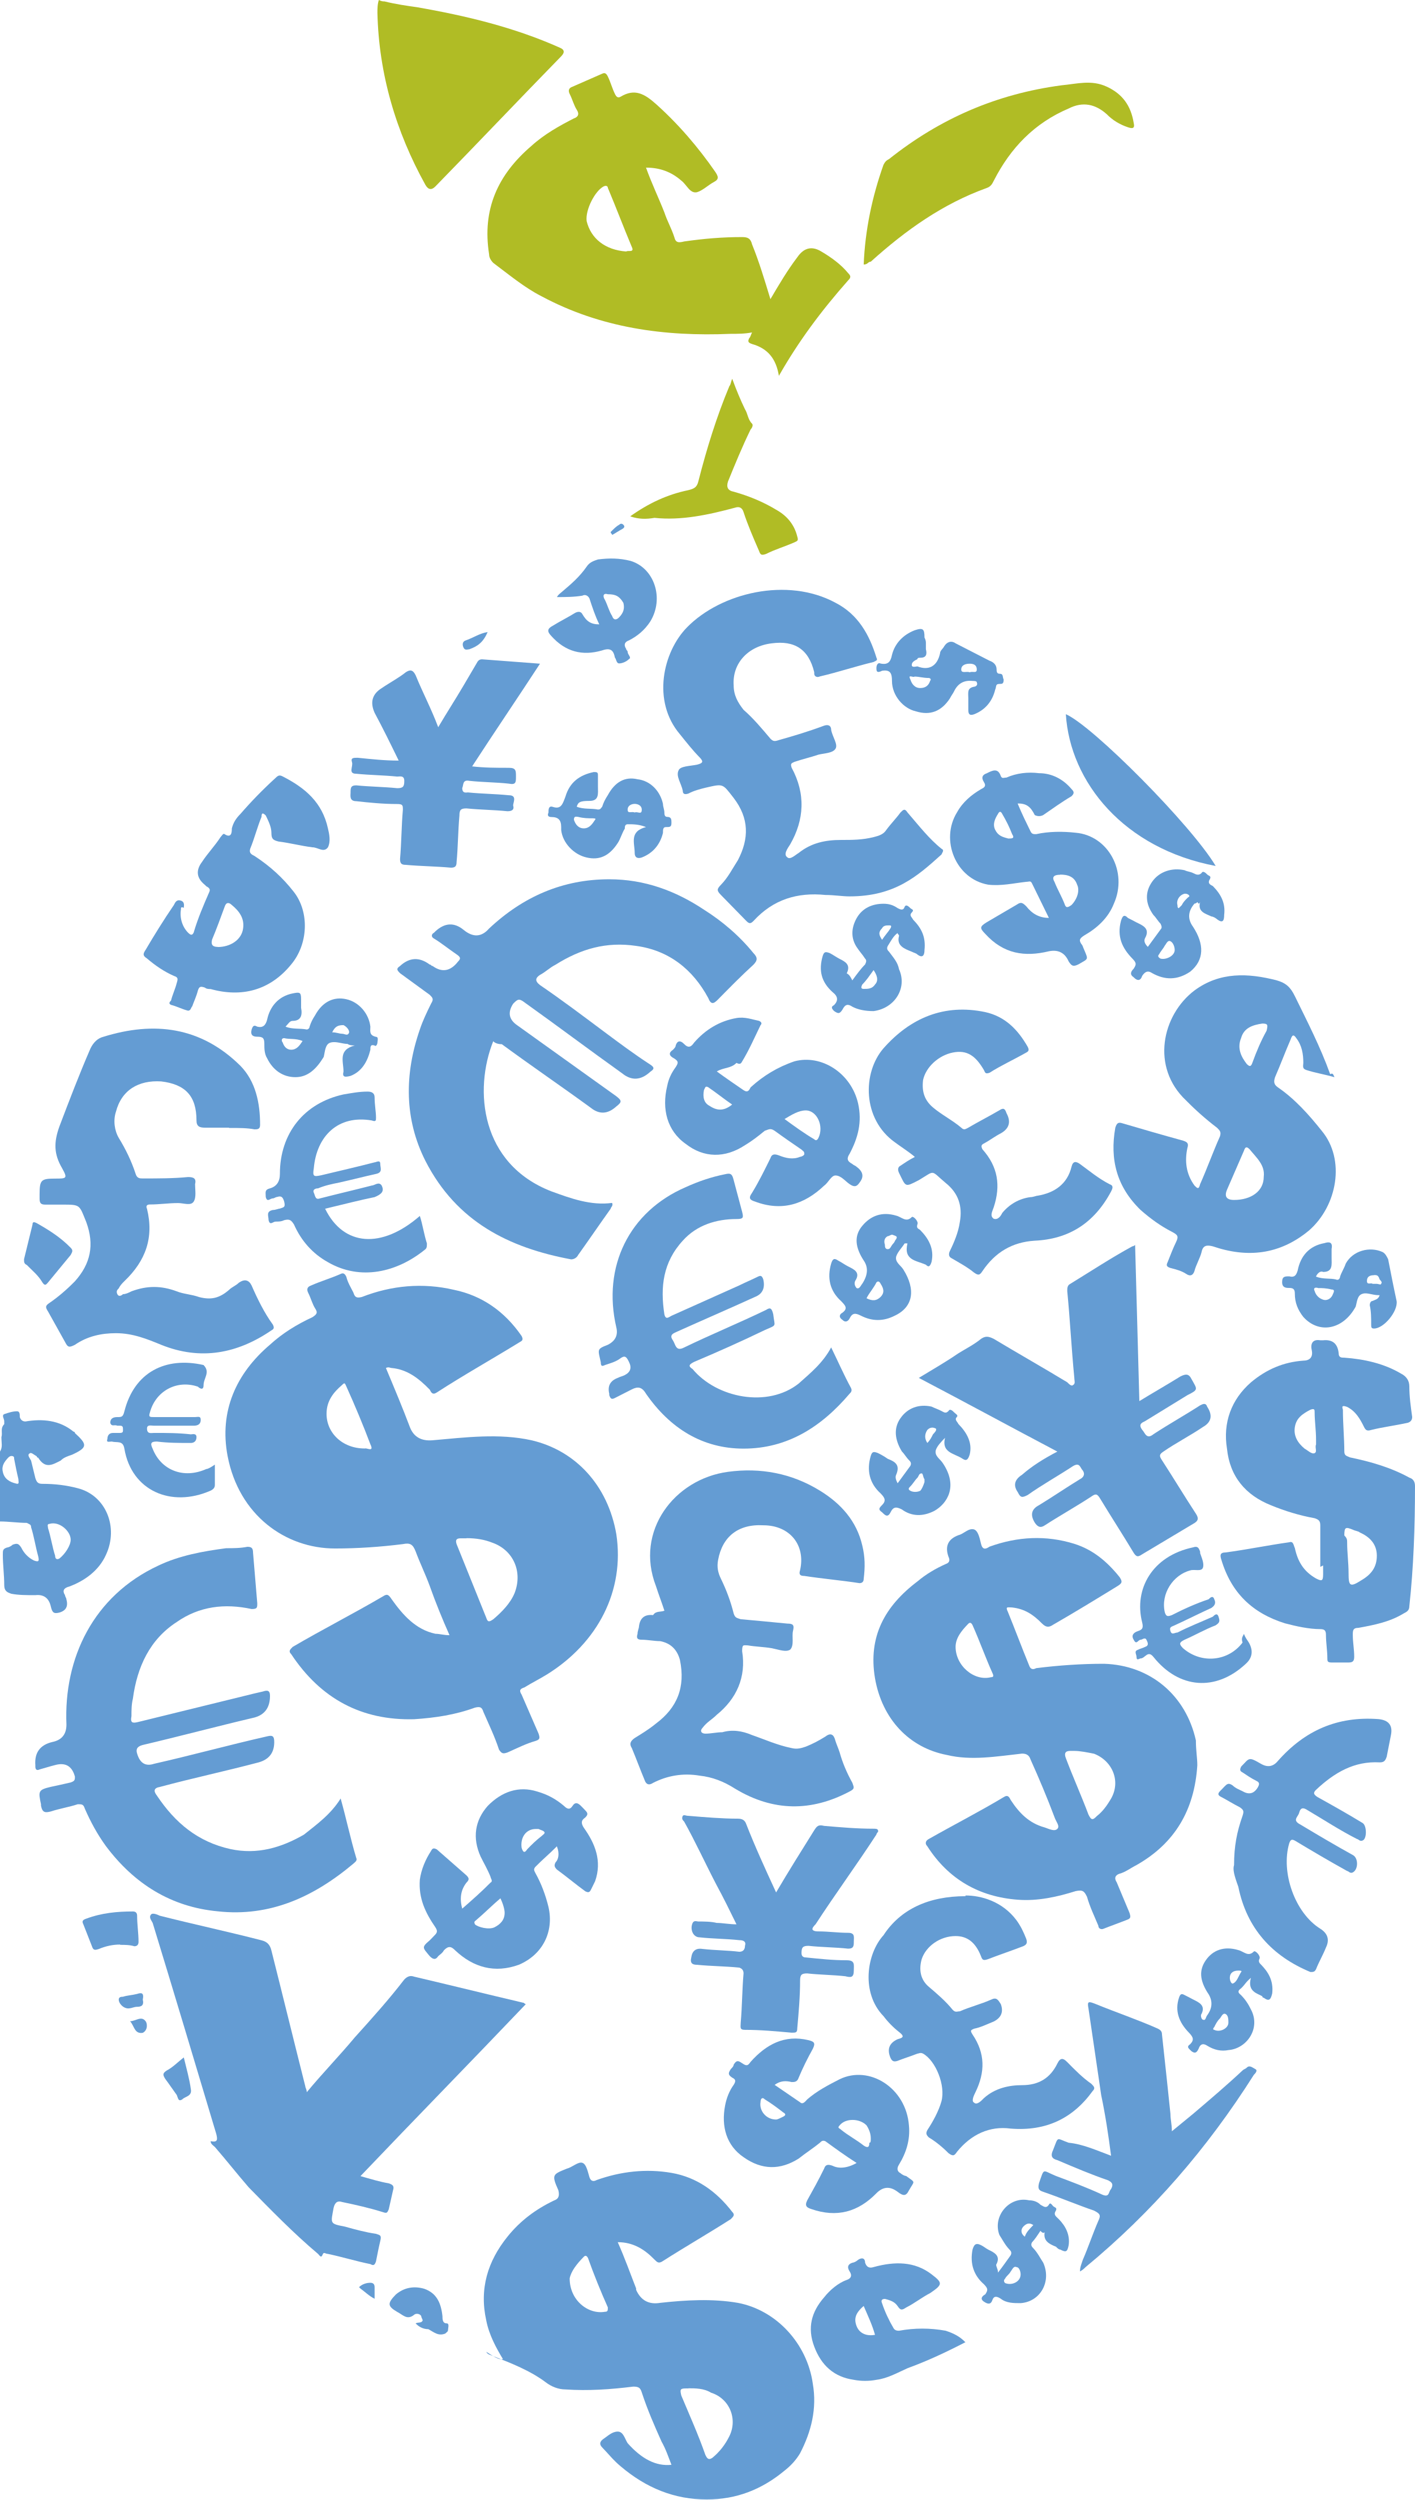 <?xml version="1.0" encoding="UTF-8"?>
<svg id="Layer_1" data-name="Layer 1" xmlns="http://www.w3.org/2000/svg" viewBox="0 0 100.1 176.72">
  <defs>
    <style>
      .cls-1 {
        fill: #b0bc25;
      }

      .cls-1, .cls-2 {
        stroke-width: 0px;
      }

      .cls-2 {
        fill: #649cd3;
      }
    </style>
  </defs>
  <g id="MzNbTL">
    <g>
      <path class="cls-1" d="M27.2.1c.8.2,1.6.31,2.3.41,3.5.61,6.9,1.43,10.1,2.86q.5.2.1.61c-3,3.07-5.9,6.13-8.9,9.2q-.4.41-.7-.1c-2.1-3.78-3.3-7.87-3.4-12.16,0-.31,0-.61.1-.92.2.1.3.1.4.1Z"/>
      <path class="cls-2" d="M0,102.62c.2-.31.1-.61.1-1.02.1-.31-.1-.61.2-.92v-.2c0-.2-.2-.41,0-.51.3-.1.6-.2.9-.2.2,0,.2.2.2.41q.1.31.4.31c1.2-.2,2.4-.1,3.4.72,0,0,.1,0,.1.1.9.82.9,1.02-.2,1.53-.3.1-.6.2-.8.41-.6.31-1.1.61-1.6-.2,0,0-.1,0-.1-.1-.2-.1-.4-.31-.5-.2-.2.1,0,.31.1.51.1.41.2.82.3,1.23.1.31.2.41.5.41.9,0,1.7.1,2.5.31,2,.51,2.9,2.76,2,4.7-.5,1.12-1.5,1.84-2.6,2.25-.4.1-.5.31-.3.61,0,.1.1.2.1.31q.2.72-.5.92c-.4.1-.5,0-.6-.41q-.2-.92-1.1-.82c-.6,0-1.2,0-1.7-.1-.3-.1-.5-.2-.5-.61,0-.72-.1-1.43-.1-2.15,0-.31,0-.41.3-.51.1,0,.3-.1.4-.2.3-.1.4-.1.6.2.2.41.5.72.9.92.3.1.4.1.3-.31-.2-.72-.3-1.43-.5-2.04,0-.2-.1-.2-.3-.31-.6,0-1.3-.1-1.9-.1,0-1.64,0-3.27,0-4.91ZM5,108.85c0-.61-.8-1.33-1.5-1.12-.2,0-.1.2-.1.31.2.61.3,1.33.5,1.94,0,.2.1.31.3.2.4-.31.8-.92.8-1.33ZM.8,102.93s-.1,0-.2.1c-.3.31-.5.61-.4,1.02.1.51.5.72.9.82.3.1.2-.1.2-.31-.1-.41-.2-.92-.3-1.43,0-.1,0-.2-.2-.2Z"/>
      <path class="cls-2" d="M31.8,115.6c-.5-1.12-1-2.35-1.4-3.48-.3-.82-.7-1.64-1-2.45-.2-.51-.4-.61-.9-.51-1.6.2-3.2.31-4.8.31-3.5,0-6.8-2.35-7.6-6.54-.6-3.17.6-5.83,3-7.87.9-.82,1.9-1.43,3-1.94.3-.2.4-.31.2-.61-.2-.31-.3-.72-.5-1.12-.1-.2-.1-.41.2-.51.7-.31,1.4-.51,2.1-.82.2-.1.3,0,.4.2.1.41.3.72.5,1.12.1.31.2.41.6.31,2.1-.82,4.3-1.02,6.5-.51,2,.41,3.6,1.53,4.8,3.27.1.2.1.31-.1.41-2,1.23-4,2.35-5.9,3.58-.3.2-.4,0-.5-.2-.8-.82-1.6-1.43-2.7-1.53-.1,0-.2-.1-.4,0,.6,1.43,1.2,2.86,1.7,4.19q.4,1.02,1.6.92c2.3-.2,4.7-.51,7,0,3.1.72,5.4,3.17,6,6.64.6,3.99-1.3,7.67-4.9,9.91-.5.31-1.1.61-1.6.92-.3.1-.4.2-.2.51.4.92.8,1.84,1.2,2.76.1.31.1.41-.2.51-.7.2-1.3.51-2,.82-.3.1-.4.1-.6-.2-.3-.92-.7-1.74-1.1-2.66-.1-.31-.2-.41-.6-.31-1.4.51-2.8.72-4.3.82-3.7.1-6.6-1.43-8.7-4.6-.2-.2-.1-.31.1-.51,2.1-1.23,4.3-2.35,6.4-3.58.3-.2.4-.1.6.2.8,1.12,1.7,2.15,3.1,2.45.3,0,.6.1,1,.1ZM33,108.75h-.4c-.3,0-.4.1-.3.41.7,1.74,1.4,3.48,2.1,5.21.1.31.2.31.5.1.6-.51,1.2-1.12,1.5-1.84.6-1.53-.1-3.07-1.6-3.58-.5-.2-1.1-.31-1.8-.31ZM25.8,102.41c.1-.1.7.31.4-.31-.5-1.33-1.1-2.76-1.7-4.09-.1-.2-.1-.31-.3-.1-.6.51-1.1,1.12-1.1,2.04,0,1.33,1.1,2.45,2.7,2.45Z"/>
      <path class="cls-2" d="M84.7,124.8c-.2,3.17-1.6,5.52-4.3,7.05-.4.2-.8.51-1.2.61-.3.1-.4.31-.2.61.3.72.6,1.43.9,2.15.1.31.1.41-.2.51-.5.2-1.1.41-1.6.61-.2.1-.4,0-.4-.2-.3-.72-.6-1.33-.8-2.04-.2-.41-.3-.51-.8-.41-1.3.41-2.7.72-4.1.61-2.7-.2-4.9-1.43-6.4-3.78-.2-.2-.1-.41.1-.51,1.8-1.02,3.6-1.94,5.3-2.96.3-.2.4,0,.5.2.6.92,1.3,1.64,2.4,1.94.3.1.7.31.9.1.2-.2-.1-.51-.2-.82-.5-1.33-1.1-2.76-1.7-4.09-.1-.31-.3-.41-.6-.41-1.8.2-3.6.51-5.3.1-2.7-.51-4.6-2.56-5.1-5.42-.5-2.96.7-5.11,3-6.85.6-.51,1.3-.92,2-1.23.3-.1.3-.31.2-.51h0q-.4-1.12.7-1.53c.4-.1.7-.51,1.1-.41.3.1.4.61.5,1.02s.3.41.6.2c2-.72,4-.82,6-.2,1.3.41,2.3,1.23,3.2,2.35.2.31.2.41-.1.61-1.5.92-3,1.84-4.6,2.76-.3.2-.5.2-.8-.1-.6-.61-1.2-1.02-2.1-1.12-.3,0-.5-.1-.3.31.5,1.23,1,2.56,1.5,3.78.1.31.3.31.5.2,1.6-.2,3.2-.31,4.8-.31,3.3.1,5.8,2.25,6.5,5.42,0,.72.1,1.23.1,1.74ZM76,123.78h-.3q-.5,0-.3.51c.5,1.33,1.1,2.66,1.6,3.99.2.41.3.41.6.1.4-.31.7-.72,1-1.23.7-1.23.1-2.66-1.2-3.17-.5-.1-1-.2-1.4-.2ZM67.6,116.42c0,1.33,1.3,2.45,2.5,2.15.2,0,.2-.1.1-.31-.5-1.12-.9-2.25-1.4-3.37-.1-.2-.2-.2-.3-.1-.5.51-.9,1.02-.9,1.64Z"/>
      <path class="cls-2" d="M35.6,166.81c-.5-.82-1-1.74-1.2-2.76-.5-2.25.1-4.19,1.5-5.93.9-1.12,2-1.94,3.3-2.56.3-.1.4-.31.3-.72-.5-1.12-.4-1.12.6-1.53.4-.1.8-.51,1.1-.41.3.1.4.72.5,1.02s.3.31.5.2c1.7-.61,3.5-.82,5.3-.51s3.2,1.33,4.3,2.76c.2.2.1.31-.1.51-1.6,1.02-3.2,1.94-4.8,2.96-.3.2-.4.1-.6-.1-.7-.72-1.5-1.23-2.6-1.23.5,1.12.9,2.25,1.3,3.27v.1q.5,1.12,1.7.92c1.8-.2,3.7-.31,5.5,0,2.7.51,4.9,2.86,5.3,5.72.3,1.74-.1,3.37-.9,4.91-.3.51-.7.92-1.1,1.23-1.6,1.33-3.4,2.04-5.5,2.04-2.3,0-4.3-.82-6.1-2.35-.5-.41-.9-.92-1.3-1.33-.2-.2-.2-.41.1-.61.3-.2.6-.51,1-.51s.5.51.7.82c1,1.12,2,1.64,3.1,1.53-.2-.51-.4-1.12-.7-1.64-.5-1.12-1-2.25-1.4-3.48-.1-.31-.2-.41-.6-.41-1.6.2-3.2.31-4.8.2-.5,0-1-.2-1.4-.51-1.1-.82-2.4-1.33-3.7-1.84-.2-.1-.4-.1-.5-.31.5.31.9.61,1.2.51q0,.1,0,0,.1.1,0,0ZM48.7,168.85h-.2c-.4,0-.4.1-.3.51.6,1.43,1.2,2.76,1.7,4.19.1.2.2.41.5.2.5-.41.9-.92,1.2-1.53.6-1.23,0-2.66-1.3-3.07-.5-.31-1.1-.31-1.6-.31ZM40.3,161.08c0,1.53,1.3,2.56,2.5,2.35.2,0,.2-.1.2-.31-.5-1.12-1-2.35-1.4-3.48-.1-.2-.2-.2-.3-.1-.5.51-.9,1.02-1,1.53Z"/>
      <path class="cls-2" d="M14.9,151.37c.5.1.5-.1.4-.51-1.5-5.01-3-10.02-4.5-14.92-.1-.2-.3-.41-.1-.61.1-.1.4,0,.6.1,2.4.61,4.8,1.12,7.2,1.74.4.1.6.31.7.72.8,3.17,1.6,6.44,2.4,9.61,0,.1.1.2.1.41,1.1-1.33,2.3-2.56,3.4-3.88,1.2-1.33,2.4-2.66,3.5-4.09.2-.2.4-.31.7-.2,2.6.61,5.1,1.23,7.7,1.84.1,0,.1.1.2.1-3.9,4.09-7.8,8.07-11.7,12.16.7.2,1.4.41,2,.51.3.1.4.2.3.51-.1.41-.2.92-.3,1.33-.1.2-.1.31-.4.2-1-.31-1.9-.51-2.9-.72-.3-.1-.5,0-.6.41-.2,1.12-.3,1.12.8,1.33.7.2,1.5.41,2.2.51.3.1.4.1.3.51-.1.41-.2.92-.3,1.43-.1.31-.2.31-.4.2-1-.2-2-.51-3-.72-.2,0-.3-.2-.4.1-.1.2-.2,0-.3-.1-1.7-1.43-3.3-3.07-4.9-4.7-.8-.92-1.6-1.94-2.4-2.86-.1-.1-.3-.2-.3-.41h0Z"/>
      <path class="cls-2" d="M34.9,73.59c-1.4,3.48-.9,8.69,4.1,10.63,1.4.51,2.8,1.02,4.3.82.1.2-.1.31-.1.41-.8,1.12-1.5,2.15-2.3,3.27-.1.2-.3.31-.5.31-4.4-.82-8.1-2.66-10.3-6.95-1.5-2.96-1.5-6.13-.4-9.3.2-.61.5-1.23.8-1.84.2-.31.1-.41-.1-.61-.7-.51-1.4-1.02-2.1-1.53-.2-.2-.3-.31,0-.51q1-.92,2.1-.1c.1,0,.1.1.2.1q1,.72,1.8-.31c.2-.2.2-.31-.1-.51-.6-.41-1.1-.82-1.6-1.12-.2-.1-.2-.31,0-.41l.1-.1q1-.92,2-.1t1.8-.1c2.4-2.25,5.2-3.48,8.5-3.48,2.5,0,4.7.82,6.7,2.15,1.3.82,2.5,1.84,3.5,3.07.3.31.3.51,0,.82-.9.82-1.7,1.64-2.5,2.45-.3.31-.5.41-.7-.1-1.1-2.04-2.8-3.37-5.1-3.68-2.1-.31-3.9.2-5.7,1.33-.4.2-.7.51-1.1.72-.3.2-.4.41,0,.72,1.5,1.02,3,2.15,4.5,3.27,1.1.82,2.2,1.64,3.3,2.35.3.2.3.31,0,.51q-1,.92-2,.1c-2.3-1.64-4.6-3.37-6.9-5.01-.4-.31-.5-.2-.8.1q-.6.92.3,1.53c2.3,1.64,4.7,3.37,7,5.01.4.31.4.41,0,.72q-.9.82-1.8.1c-2.1-1.53-4.2-2.96-6.3-4.5-.3,0-.5-.1-.6-.2Z"/>
      <path class="cls-1" d="M55.1,26.57c-.2-1.23-.8-1.94-1.9-2.25-.3-.1-.3-.2-.2-.41.1-.1.1-.2.2-.41-.5.1-1,.1-1.5.1-4.7.2-9.2-.41-13.4-2.66-1.2-.61-2.3-1.53-3.4-2.35-.2-.2-.3-.41-.3-.61-.5-3.17.6-5.62,3-7.67.9-.82,2-1.43,3-1.94.3-.1.4-.31.2-.61-.2-.31-.3-.72-.5-1.12-.1-.2-.1-.41.2-.51.7-.31,1.4-.61,2.1-.92.2-.1.3,0,.4.2.2.41.3.82.5,1.23.1.2.2.31.4.2,1-.61,1.7-.2,2.5.51,1.6,1.43,3,3.07,4.2,4.8.2.31.3.51-.1.72s-.8.61-1.2.72c-.5.1-.7-.51-1.1-.82-.7-.61-1.5-.92-2.5-.92.4,1.12.9,2.15,1.3,3.17.2.61.5,1.12.7,1.74.1.41.3.41.7.31,1.4-.2,2.7-.31,4.1-.31.4,0,.6.1.7.51.5,1.23.9,2.56,1.3,3.88.6-1.02,1.2-2.04,1.9-2.96q.7-1.02,1.7-.41c.7.41,1.4.92,1.9,1.53.2.2.2.31,0,.51-1.9,2.15-3.5,4.29-4.9,6.75ZM44.3,17.78c.1-.1.6.1.4-.31-.6-1.43-1.1-2.76-1.7-4.19,0-.1-.1-.2-.3-.1-.6.31-1.3,1.64-1.2,2.45.3,1.23,1.3,2.04,2.8,2.15Z"/>
      <path class="cls-2" d="M24.1,127.15c.4,1.43.7,2.86,1.1,4.19.1.2-.1.31-.2.41-2.8,2.35-5.9,3.78-9.6,3.37-3.3-.31-5.9-1.94-7.9-4.6-.6-.82-1.1-1.74-1.5-2.66-.1-.31-.2-.31-.5-.31-.6.2-1.3.31-1.9.51-.4.1-.6.1-.7-.41v-.1c-.2-.92-.2-1.02.7-1.23.5-.1.9-.2,1.4-.31.3-.1.3-.2.3-.41q-.3-1.12-1.4-.82c-.4.1-.7.2-1.1.31-.2.1-.3,0-.3-.2v-.1q-.1-1.33,1.2-1.64,1-.2,1-1.23c-.2-4.7,1.9-9.1,6.5-11.24,1.5-.72,3.2-1.02,4.8-1.23.5,0,1,0,1.5-.1.3,0,.4.1.4.41.1,1.23.2,2.35.3,3.58,0,.31,0,.41-.4.41-1.9-.41-3.7-.2-5.3.92-1.9,1.23-2.8,3.17-3.1,5.42-.1.41-.1.82-.1,1.23-.1.51.1.51.5.41,2.5-.61,5-1.23,7.5-1.84.4-.1.8-.2,1.3-.31.3-.1.5-.1.5.31q0,1.23-1.1,1.53c-2.6.61-5.3,1.33-7.9,1.94-.4.1-.5.31-.4.61q.3,1.02,1.2.72c2.7-.61,5.3-1.33,8-1.94.4-.1.5,0,.5.41q0,1.12-1.1,1.43c-2.3.61-4.7,1.12-7,1.74q-.6.1-.2.61c1.3,1.94,2.9,3.27,5.2,3.78,1.9.41,3.6-.1,5.2-1.02.9-.72,1.9-1.43,2.6-2.56Z"/>
      <path class="cls-2" d="M93.4,110.8v-2.96c0-.31-.1-.41-.4-.51-1.1-.2-2.1-.51-3.1-.92-1.8-.72-2.9-2.04-3.1-3.99-.3-1.84.3-3.48,1.7-4.7,1.1-.92,2.3-1.43,3.7-1.53.4,0,.7-.2.6-.72-.1-.41,0-.82.6-.72h.2q1-.1,1.1.92c0,.31.2.31.4.31,1.4.1,2.8.41,4,1.12.4.2.6.51.6.92,0,.72.1,1.43.2,2.15q0,.31-.3.41c-.9.2-1.8.31-2.6.51-.3.1-.4,0-.5-.2-.3-.61-.6-1.12-1.2-1.43-.3-.1-.4-.1-.3.2,0,1.02.1,2.04.1,2.96,0,.31.2.31.4.41,1.5.31,2.9.72,4.2,1.43.3.1.4.31.4.61,0,2.86-.1,5.72-.4,8.48,0,.31-.2.41-.4.51-1,.61-2.1.82-3.2,1.02-.4,0-.4.2-.4.51,0,.51.1,1.02.1,1.53,0,.31-.1.41-.4.41h-1.2c-.3,0-.3-.1-.3-.31,0-.51-.1-1.12-.1-1.64,0-.31-.1-.41-.4-.41-.8,0-1.7-.2-2.5-.41-2.3-.72-3.8-2.15-4.5-4.5-.1-.31-.1-.51.3-.51,1.5-.2,3-.51,4.5-.72.3-.1.3.2.4.41.2.92.6,1.64,1.5,2.15.4.2.5.2.5-.31v-.61l-.2.1ZM95.3,109.06h0c0,.72.1,1.43.1,2.15,0,.92.1,1.02.9.51.7-.41,1.1-.92,1.1-1.74s-.5-1.33-1.2-1.64c-.1-.1-.3-.1-.5-.2-.5-.2-.6-.2-.6.41.2.2.2.31.2.51ZM93.1,101.8c0-.72-.1-1.33-.1-1.94,0-.2,0-.31-.3-.2-.6.31-1,.61-1.1,1.23s.2,1.12.7,1.53c.2.1.5.41.7.31.2-.1,0-.41.1-.61,0-.2,0-.31,0-.31Z"/>
      <path class="cls-2" d="M60.1,63.37c-.5,0-1.1-.1-1.7-.1-2-.2-3.7.31-5.1,1.84-.2.2-.3.2-.5,0l-1.8-1.84c-.3-.31-.3-.41,0-.72.5-.51.8-1.12,1.2-1.74.8-1.53.8-2.96-.3-4.4-.8-1.02-.7-1.02-2-.72-.4.1-.8.2-1.2.41-.3.1-.4,0-.4-.2-.1-.51-.5-1.02-.3-1.43.1-.31.8-.31,1.3-.41.4-.1.5-.2.2-.51-.5-.51-.9-1.02-1.4-1.64-2-2.35-1.2-5.83.5-7.56,2.4-2.45,7.1-3.58,10.5-1.74,1.6.82,2.4,2.25,2.9,3.88.1.2,0,.2-.2.31-1.3.31-2.5.72-3.8,1.02-.2.1-.4,0-.4-.2v-.1c-.4-1.64-1.4-2.25-3-2.04-1.7.2-2.8,1.43-2.7,2.96,0,.72.3,1.23.7,1.74.7.61,1.3,1.33,1.9,2.04.2.2.3.2.6.1,1.1-.31,2.1-.61,3.2-1.02.3-.1.5,0,.5.31.1.51.5,1.02.3,1.33s-.8.31-1.2.41c-.6.2-1.1.31-1.7.51-.2.1-.3.1-.2.41,1,1.84.9,3.68-.1,5.42-.2.31-.5.72-.2.92.2.2.6-.2.8-.31.9-.72,1.9-.92,3-.92.8,0,1.5,0,2.3-.2.4-.1.7-.2.9-.51.3-.41.7-.82,1-1.23.2-.2.3-.31.5,0,.8.92,1.5,1.84,2.4,2.56.2.1.1.2,0,.41-1.7,1.53-3.3,2.96-6.5,2.96Z"/>
      <path class="cls-2" d="M47,113.86c-.2-.61-.4-1.12-.6-1.74-1.5-3.88,1.3-7.56,5.1-8.07,2.3-.31,4.5.1,6.5,1.33,1.5.92,2.6,2.15,3,3.88.2.82.2,1.53.1,2.35,0,.2-.1.31-.3.31-1.3-.2-2.6-.31-3.9-.51-.3,0-.4-.1-.3-.41.4-1.74-.7-3.17-2.6-3.17-1.8-.1-2.9.82-3.2,2.45-.1.51,0,.92.2,1.33.4.82.7,1.64.9,2.45.1.31.2.31.5.41,1.1.1,2.2.2,3.3.31.4,0,.5.1.4.51s.1,1.02-.2,1.33c-.3.2-.8,0-1.3-.1-.6-.1-1.1-.1-1.7-.2-.3,0-.4-.1-.4.41.3,1.84-.4,3.37-1.8,4.5-.3.31-.7.51-1,.92-.2.2-.1.41.2.41.4,0,.8-.1,1.2-.1.7-.2,1.4-.1,2.1.2.9.31,1.8.72,2.8.92.4.1.7,0,1-.1.5-.2.9-.41,1.4-.72.4-.31.6-.1.7.31.1.31.2.51.3.82.2.72.5,1.43.9,2.15.1.31.2.41-.2.61-2.7,1.43-5.4,1.43-8.1-.2-.8-.51-1.6-.82-2.5-.92-1.2-.2-2.3,0-3.3.51-.3.2-.5.1-.6-.2-.3-.72-.6-1.53-.9-2.25-.2-.31-.1-.51.2-.72.5-.31,1-.61,1.5-1.02,1.5-1.12,2.1-2.56,1.7-4.5q-.3-1.12-1.4-1.33c-.4,0-.9-.1-1.3-.1-.3,0-.4-.1-.3-.41,0-.2.1-.41.1-.51q.1-.92,1-.82c.2-.31.5-.2.8-.31Z"/>
      <path class="cls-2" d="M94.4,76.15c-.7-.2-1.4-.31-2-.51-.3-.1-.2-.31-.2-.51,0-.61-.1-1.23-.5-1.74-.2-.31-.3-.2-.4.1-.4.92-.7,1.74-1.1,2.66-.1.31-.1.51.2.72,1.2.82,2.2,1.94,3.1,3.07,1.7,2.04,1.1,5.31-.9,7.05-2.1,1.74-4.4,1.94-6.8,1.12-.4-.1-.7-.1-.8.41-.1.41-.4.92-.5,1.33-.1.31-.3.41-.6.2-.3-.2-.7-.31-1.1-.41-.3-.1-.3-.2-.2-.41.2-.51.4-1.02.6-1.43s.1-.51-.3-.72c-.8-.41-1.5-.92-2.2-1.53-1.7-1.64-2.2-3.58-1.8-5.83.1-.31.2-.41.5-.31,1.4.41,2.8.82,4.3,1.23.3.1.4.2.3.51-.2.92-.1,1.84.5,2.66.2.2.3.31.4-.1.5-1.12.9-2.25,1.4-3.37.1-.31,0-.41-.2-.61-.8-.61-1.5-1.23-2.2-1.94-2.5-2.35-1.7-6.03.6-7.77,1.8-1.33,3.8-1.23,5.8-.72.7.2,1,.51,1.3,1.12.9,1.84,1.8,3.58,2.5,5.52.2-.1.2,0,.3.2ZM87.3,84.83c1.2,0,2.1-.61,2.1-1.64.1-.82-.5-1.33-1-1.94-.2-.2-.3-.2-.4.1-.4.92-.8,1.84-1.2,2.76q-.3.72.5.72ZM89.3,72.36c-.7.1-1.3.31-1.5,1.02-.3.72,0,1.33.4,1.84.2.2.3.2.4-.1.3-.82.6-1.53,1-2.25.1-.41.1-.51-.3-.51Z"/>
      <path class="cls-2" d="M16.2,79.72h-1.7c-.4,0-.6-.1-.6-.51,0-1.74-.8-2.56-2.5-2.76-1.6-.1-2.8.61-3.2,2.15-.2.61-.1,1.33.2,1.84.5.82.9,1.64,1.2,2.56.1.31.3.31.5.31,1.1,0,2.2,0,3.2-.1.4,0,.6.1.5.51,0,.41.1.92-.1,1.23-.2.31-.7.1-1.1.1-.7,0-1.3.1-2,.1-.2,0-.3.1-.2.31.5,2.04-.1,3.68-1.6,5.11-.2.2-.3.31-.4.51-.1.1-.2.2-.1.41s.3.1.4,0c.2,0,.4-.1.6-.2,1.1-.41,2.1-.41,3.2,0,.5.2,1,.2,1.6.41.8.2,1.4.1,2.1-.51.2-.2.5-.31.7-.51q.6-.41.9.2c.4.92.9,1.94,1.5,2.76.1.2.1.31-.1.41-2.4,1.64-5,2.15-7.8,1.02-1-.41-2-.82-3.2-.82-1,0-2,.2-2.9.82-.4.2-.5.2-.7-.2-.4-.72-.8-1.43-1.2-2.15-.2-.31-.2-.41.1-.61.6-.41,1.2-.92,1.8-1.53,1.1-1.23,1.4-2.56.8-4.19-.5-1.23-.4-1.23-1.7-1.23h-1.2c-.3,0-.4-.1-.4-.41v-.31c0-1.02.1-1.12,1.1-1.12.8,0,.9,0,.5-.72-.6-1.02-.6-1.84-.2-2.96.7-1.84,1.4-3.68,2.2-5.52.2-.41.5-.72.9-.82,3.6-1.12,6.9-.72,9.7,2.04,1.1,1.12,1.4,2.66,1.4,4.19,0,.31-.2.31-.4.31-.5-.1-1.1-.1-1.8-.1Z"/>
      <path class="cls-2" d="M74.8,102.62c-3.3-1.74-6.5-3.48-9.8-5.21,1-.61,1.9-1.12,2.8-1.74.5-.31,1.1-.61,1.6-1.02.3-.2.5-.2.9,0,1.7,1.02,3.5,2.04,5.2,3.07.1.1.3.31.4.2.2-.1.1-.31.1-.51-.2-2.04-.3-4.09-.5-6.13,0-.2,0-.41.2-.51,1.5-.92,2.9-1.84,4.4-2.66,0,0,.1,0,.2-.1.1,3.68.2,7.26.3,11.04,1-.61,1.9-1.12,2.9-1.74.4-.2.6-.2.8.2.4.72.5.72-.3,1.12-1,.61-2,1.23-3,1.84-.2.1-.5.2-.2.61.2.2.3.72.8.31,1.1-.72,2.2-1.33,3.3-2.04.2-.1.4-.2.5.1q.6.92-.3,1.43c-.9.61-1.9,1.12-2.8,1.74-.3.2-.3.31-.1.61.8,1.23,1.6,2.56,2.4,3.78.2.31.2.51-.2.72-1.2.72-2.4,1.43-3.6,2.15-.3.2-.4.2-.6-.1-.8-1.33-1.6-2.56-2.4-3.88-.2-.31-.3-.31-.6-.1-1.1.72-2.2,1.33-3.3,2.04-.3.2-.5.1-.7-.2q-.5-.82.3-1.23c1-.61,1.9-1.23,2.9-1.84.2-.1.4-.31.2-.61-.2-.2-.2-.61-.7-.31-1.1.72-2.2,1.33-3.2,2.04-.4.2-.5.2-.7-.2q-.5-.72.3-1.23c.7-.61,1.5-1.12,2.5-1.64Z"/>
      <path class="cls-2" d="M58.8,95.26c.5,1.02.9,1.94,1.4,2.86.1.2,0,.31-.1.41-2,2.35-4.4,3.88-7.5,3.88-2.9,0-5.2-1.43-6.9-3.88-.3-.51-.6-.51-1-.31s-.8.41-1.2.61c-.2.1-.3.1-.4-.2v-.1q-.2-.82.6-1.12c.2-.1.3-.1.5-.2q.6-.31.3-.92c-.2-.41-.3-.51-.7-.2-.3.2-.7.31-1,.41-.2.1-.3.1-.3-.2-.2-.92-.3-.92.5-1.23q.8-.41.6-1.23c-1-4.29.9-8.18,4.9-9.91.9-.41,1.8-.72,2.8-.92.4-.1.5,0,.6.41.2.72.4,1.53.6,2.25.1.41.1.51-.4.51-1.4,0-2.8.41-3.8,1.53-1.4,1.53-1.6,3.27-1.3,5.21.1.41.3.2.5.1,1.6-.72,3.2-1.43,4.8-2.15.4-.2.9-.41,1.3-.61.2-.1.3-.1.4.2q.2.92-.6,1.23c-1.8.82-3.7,1.64-5.5,2.45-.2.1-.6.2-.3.61.2.31.2.82.8.51,1.9-.92,3.9-1.74,5.8-2.66.3-.2.4-.1.5.31.1.92.3.72-.6,1.12-1.7.82-3.3,1.53-5,2.25-.4.2-.4.31-.1.51,1.7,2.04,5.3,2.76,7.5,1.02.8-.72,1.7-1.43,2.3-2.56Z"/>
      <path class="cls-2" d="M64.7,81.77c-.5-.41-1-.72-1.4-1.02-2.3-1.64-2.3-4.91-.8-6.64,1.9-2.15,4.3-3.17,7.2-2.56,1.4.31,2.3,1.23,3,2.45.1.2.1.31-.1.41-.9.51-1.8.92-2.6,1.43-.3.1-.3,0-.4-.2-.6-1.02-1.2-1.43-2.2-1.23-1,.2-1.9,1.02-2.1,1.94-.1.82.1,1.43.7,1.94s1.4.92,2,1.43c.2.2.3.1.5,0,.7-.41,1.5-.82,2.2-1.23.3-.2.4-.1.5.2q.5.92-.4,1.43c-.4.2-.8.51-1.2.72-.2.1-.2.2-.1.41,1.1,1.23,1.3,2.56.8,4.09-.1.31-.3.61,0,.82.3.1.5-.2.6-.41.5-.61,1.2-1.02,2-1.12.2,0,.4-.1.5-.1,1.2-.2,2.1-.82,2.4-2.04.1-.41.3-.41.6-.2.7.51,1.3,1.02,2.1,1.43.3.1.2.31.1.51-1.2,2.25-3,3.37-5.4,3.48-1.6.1-2.8.82-3.7,2.15-.2.31-.3.31-.6.1-.5-.41-1.1-.72-1.6-1.02-.2-.1-.2-.31-.1-.51.3-.61.6-1.33.7-2.04.2-1.12-.1-2.04-1-2.76-1.1-.92-.7-.92-1.9-.2-1,.51-.9.51-1.4-.51-.1-.2-.1-.41.1-.51.3-.2.6-.41,1-.61Z"/>
      <path class="cls-2" d="M68.3,134c1.1,0,2.6.41,3.6,1.74.3.41.5.82.7,1.33.1.31,0,.41-.2.51-.8.31-1.7.61-2.5.92-.3.1-.4.1-.5-.2-.4-1.02-1-1.43-1.8-1.43-1.1,0-2.1.72-2.4,1.64-.2.72-.1,1.43.5,1.94s1.2,1.02,1.7,1.64c.2.2.3.1.5.1.7-.31,1.5-.51,2.2-.82.4-.2.5,0,.7.31q.3.82-.5,1.23c-.5.2-.9.41-1.4.51-.2.1-.3.1-.1.41.9,1.33.9,2.66.2,4.09-.1.2-.3.61-.1.72.2.2.5-.1.7-.31.8-.72,1.8-.92,2.7-.92,1.2,0,2-.51,2.5-1.53.2-.41.4-.41.7-.1.5.51,1.1,1.12,1.7,1.53.2.2.3.31.1.51-1.4,1.94-3.3,2.86-5.8,2.66-1.5-.2-2.8.41-3.8,1.64-.2.31-.3.31-.6.1-.4-.41-.9-.82-1.4-1.12-.2-.2-.2-.31-.1-.51.4-.61.8-1.33,1-2.04.3-1.12-.4-2.86-1.3-3.37-.2-.1-.3,0-.4,0-.5.2-.9.31-1.4.51-.3.1-.4,0-.5-.2q-.4-.92.5-1.33c.4-.1.5-.2.1-.51s-.8-.72-1.1-1.12c-1.6-1.64-1.2-4.4,0-5.72,1.2-1.84,3.2-2.76,5.8-2.76Z"/>
      <path class="cls-2" d="M54.9,133.79c.9-1.53,1.8-2.96,2.7-4.4.2-.31.3-.41.7-.31,1.2.1,2.3.2,3.5.2.1,0,.3,0,.3.1.1.1-.1.2-.1.31-1.4,2.15-2.9,4.19-4.3,6.34-.1.1-.3.31-.2.41.1.1.3.1.4.1.7,0,1.4.1,2.1.1.5,0,.4.31.4.61s0,.51-.4.51c-.9-.1-1.9-.1-2.8-.2-.4,0-.5.1-.5.51,0,.2.1.31.3.31,1,.1,1.9.2,2.9.2.6,0,.5.31.5.72,0,.51-.2.51-.6.41-.9-.1-1.8-.1-2.7-.2-.4,0-.5.1-.5.51,0,1.12-.1,2.25-.2,3.37,0,.31-.1.31-.4.31-1.1-.1-2.2-.2-3.3-.2-.4,0-.3-.2-.3-.51.1-1.12.1-2.35.2-3.48q0-.31-.3-.41c-1-.1-2-.1-3-.2-.3,0-.5-.1-.4-.51q.1-.72.8-.61c.9.1,1.8.1,2.6.2.3,0,.4-.2.4-.41.1-.31-.1-.41-.4-.41-.9-.1-1.9-.1-2.8-.2-.5,0-.7-.61-.5-1.02.1-.2.3-.1.4-.1.4,0,.9,0,1.3.1.4,0,.9.1,1.4.1-.5-1.02-.9-1.84-1.4-2.76-.8-1.53-1.5-3.07-2.3-4.5-.1-.1-.2-.2-.1-.41.1-.1.2,0,.4,0,1.2.1,2.4.2,3.5.2.3,0,.5.1.6.41.6,1.53,1.3,3.07,2.1,4.8Z"/>
      <path class="cls-2" d="M50.7,75.74c.7.51,1.3.92,1.9,1.33.3.2.4,0,.5-.2.9-.82,1.9-1.43,3.1-1.84,1.9-.51,4,.82,4.5,2.96.3,1.33,0,2.45-.6,3.58-.2.31-.2.51.2.72.1.1.2.1.3.2q.7.51.2,1.12c-.2.31-.4.31-.7.1-.3-.2-.6-.61-1-.61-.3,0-.5.51-.8.72-1.4,1.33-3,1.84-4.9,1.12-.3-.1-.5-.2-.2-.61.5-.82.9-1.64,1.3-2.45.1-.31.3-.31.6-.2.5.2,1,.31,1.5.1.1,0,.3-.1.3-.2,0-.2-.1-.2-.2-.31-.6-.41-1.2-.82-1.9-1.33-.3-.2-.4-.1-.7,0-.5.41-.9.72-1.4,1.02-1.4.92-2.9.92-4.2-.1-1.3-.92-1.7-2.45-1.3-4.09.1-.51.3-.92.6-1.33.2-.31.2-.41-.1-.61-.4-.2-.4-.41-.1-.61.1-.1.2-.2.2-.31.1-.31.3-.41.6-.1.3.31.5.2.7-.1.8-.92,1.8-1.53,3-1.74.6-.1,1.1.1,1.6.2.2.1.2.2.1.31-.4.82-.8,1.74-1.3,2.56-.1.2-.2.2-.4.1-.4.41-.9.31-1.4.61ZM55.5,79.11c.7.51,1.4,1.02,2.1,1.43.1.1.2.1.3-.1.4-.82-.1-1.94-.9-1.94-.5,0-1,.31-1.5.61ZM51.8,78.09c-.6-.41-1.1-.82-1.7-1.23-.2-.1-.2,0-.3.2-.1.51,0,.92.4,1.12.6.41,1.1.31,1.6-.1Z"/>
      <path class="cls-2" d="M78.6,152.4c-.2-1.53-.4-2.86-.7-4.29-.3-2.04-.6-4.09-.9-6.13-.1-.51,0-.51.5-.31,1.5.61,3,1.12,4.4,1.74.2.1.3.2.3.41.2,1.84.4,3.68.6,5.62,0,.41.1.72.1,1.23.5-.41,1-.82,1.5-1.23,1.2-1.02,2.4-2.04,3.5-3.07.1-.1.2-.1.3-.2.2-.2.4,0,.6.1s0,.31-.1.41c-3.3,5.21-7.2,9.71-11.9,13.59-.1.1-.2.2-.4.31,0-.31.1-.51.2-.82.4-.92.7-1.84,1.1-2.76.2-.41.1-.51-.3-.72-1.2-.41-2.4-.92-3.6-1.33-.3-.1-.4-.2-.3-.61.4-1.12.2-.92,1.2-.51,1.1.41,2.2.82,3.3,1.33.5.2.4-.2.6-.41.1-.2.2-.41-.2-.61-1.2-.41-2.4-.92-3.6-1.43-.4-.1-.5-.31-.3-.72.4-1.02.2-.82,1.1-.51,1,.1,1.9.51,3,.92Z"/>
      <path class="cls-2" d="M28.2,53.76c-.6-1.23-1.1-2.25-1.7-3.37q-.5-1.12.5-1.74c.6-.41,1.2-.72,1.7-1.12.3-.2.5-.2.7.2.5,1.23,1.1,2.35,1.6,3.68.6-1.02,1.2-1.94,1.8-2.96.3-.51.6-1.02.9-1.53.1-.2.2-.31.4-.31,1.3.1,2.7.2,4.1.31-1.6,2.45-3.2,4.8-4.8,7.26.9.1,1.7.1,2.6.1.5,0,.5.2.5.61s0,.61-.5.51c-.9-.1-1.9-.1-2.8-.2-.5-.1-.4.31-.5.51,0,.41.3.31.4.31,1,.1,1.9.1,2.9.2.6,0,.3.51.3.72.1.31-.1.41-.4.41-1-.1-1.9-.1-2.9-.2-.4,0-.5.1-.5.51-.1,1.12-.1,2.25-.2,3.27,0,.31-.1.41-.4.41-1.1-.1-2.1-.1-3.2-.2-.3,0-.4-.1-.4-.41.1-1.12.1-2.35.2-3.48,0-.31,0-.41-.4-.41-1,0-2-.1-2.9-.2-.5,0-.4-.41-.4-.61,0-.31,0-.51.4-.51,1,.1,1.9.1,2.9.2.4,0,.5-.1.5-.51s-.3-.31-.5-.31c-1-.1-1.9-.1-2.9-.2-.6,0-.2-.51-.3-.82s.1-.31.4-.31c1,.1,1.9.2,2.9.2Z"/>
      <path class="cls-2" d="M12.8,64.29c-.1.61.1,1.23.5,1.64.2.2.3.2.4,0,.3-1.02.7-1.94,1.1-2.86.1-.2,0-.31-.2-.41l-.1-.1q-.9-.72-.2-1.64c.4-.61.9-1.12,1.3-1.74.1-.1.2-.31.3-.2.5.31.5-.2.5-.41.1-.41.3-.72.6-1.02.8-.92,1.6-1.74,2.5-2.56.2-.2.3-.2.5-.1,1.6.82,2.8,1.84,3.2,3.68.1.41.2.92,0,1.33-.3.41-.7,0-1.1,0-.8-.1-1.6-.31-2.4-.41-.4-.1-.5-.2-.5-.61s-.2-.82-.4-1.23c-.2-.2-.3-.2-.3.1-.3.72-.5,1.53-.8,2.25-.1.31.1.41.3.51,1.1.72,2,1.53,2.8,2.56,1.1,1.43,1,3.68-.2,5.11-1.5,1.84-3.5,2.35-5.7,1.74-.1,0-.3,0-.4-.1-.3-.1-.4-.1-.5.2-.1.41-.3.82-.4,1.12-.1.1-.1.31-.3.31-.4-.1-.8-.31-1.2-.41-.2-.1-.1-.2,0-.31.1-.41.3-.82.4-1.23.1-.31.1-.41-.2-.51-.7-.31-1.3-.72-1.9-1.23-.3-.2-.3-.31-.1-.61.6-1.02,1.3-2.15,2-3.17.1-.2.2-.41.5-.31s.2.41.2.51c-.2-.1-.2,0-.2.1ZM15.4,66.95c.9,0,1.7-.51,1.8-1.33.1-.72-.3-1.23-.8-1.64-.2-.2-.4-.2-.5.1-.3.82-.6,1.64-.9,2.35-.1.41.1.51.4.51Z"/>
      <path class="cls-2" d="M87.3,131.85c0-1.33.2-2.35.6-3.48.1-.31.1-.41-.2-.61-.4-.2-.9-.51-1.3-.72-.2-.1-.3-.2-.1-.41.1-.1.2-.2.3-.31.2-.2.3-.31.6-.1.2.2.5.31.7.41q.7.41,1.1-.31c.1-.2.1-.31-.1-.41-.4-.2-.7-.41-1-.61-.2-.1-.2-.2-.1-.41.6-.61.5-.72,1.4-.2q.7.41,1.2-.2c1.9-2.15,4.2-3.17,7.1-2.96q1.1.1.9,1.12c-.1.51-.2,1.02-.3,1.53-.1.31-.2.41-.5.41-1.8-.1-3.2.72-4.5,1.94-.2.2-.2.31.1.51,1.1.61,2.2,1.23,3.2,1.84.3.2.3,1.12,0,1.23-.2.1-.3-.1-.4-.1-1.2-.61-2.3-1.33-3.5-2.04-.3-.2-.5-.2-.6.2-.1.31-.5.51.1.82,1.2.72,2.4,1.43,3.7,2.15.4.2.4,1.02,0,1.23-.2.1-.3-.1-.4-.1-1.3-.72-2.5-1.43-3.7-2.15-.2-.1-.3-.1-.4.2-.6,2.04.4,4.91,2.2,6.03q.8.51.4,1.33c-.2.51-.5,1.02-.7,1.53-.1.2-.2.2-.4.2-2.7-1.12-4.5-3.07-5.1-6.03-.3-.82-.4-1.23-.3-1.53Z"/>
      <path class="cls-2" d="M60.6,152.91c-.8-.51-1.5-1.02-2.2-1.53-.2-.1-.3,0-.4.1-.5.41-1,.72-1.5,1.12-1.3.82-2.6.82-3.9-.1-1.2-.82-1.6-2.15-1.3-3.68.1-.51.3-1.02.6-1.43.2-.31.1-.41-.1-.51-.3-.2-.3-.31-.1-.61.1-.1.2-.2.2-.31.2-.31.3-.31.6-.1.3.2.4.2.6-.1,1.1-1.23,2.4-1.94,4.1-1.53.4.1.5.2.3.61-.4.72-.7,1.33-1,2.04-.1.31-.3.31-.5.31-.4-.1-.8-.1-1.2.2.6.41,1.2.82,1.8,1.23.2.2.4-.1.5-.2.7-.61,1.5-1.02,2.3-1.43,2.1-1.02,4.7.61,4.9,3.27.1,1.02-.2,1.94-.7,2.76-.2.31-.1.51.1.61.1.1.3.2.4.2.7.51.6.31.2,1.02-.2.41-.4.41-.8.1q-.8-.61-1.5.1c-1.3,1.33-2.8,1.74-4.6,1.12-.3-.1-.5-.2-.3-.61.4-.72.8-1.43,1.2-2.25.1-.31.3-.31.6-.2.4.2,1,.2,1.7-.2ZM61.6,151.17c0-.31-.1-.61-.3-.92-.5-.51-1.5-.51-1.9,0-.2.2,0,.2.1.31.5.41,1.1.72,1.6,1.12.3.2.4.1.4-.2.1,0,.1-.1.1-.31ZM54.9,149.84c.1,0,.3-.1.5-.2.2-.1.2-.2,0-.31-.4-.31-.8-.61-1.3-.92-.2-.2-.3,0-.3.2-.1.61.4,1.23,1.1,1.23Z"/>
      <path class="cls-2" d="M72,56.83c.3.72.6,1.33.9,1.94.1.2.2.2.4.2.9-.2,1.9-.2,2.8-.1,2.3.2,3.7,2.76,2.7,5.01-.4,1.02-1.2,1.74-2.1,2.25-.3.2-.4.31-.2.61.1.1.1.2.2.41.3.72.3.61-.4,1.02-.4.2-.5.1-.7-.2q-.4-.92-1.4-.72c-1.7.41-3.2.2-4.5-1.23-.4-.41-.4-.51.1-.82.7-.41,1.4-.82,2.1-1.23.3-.2.4-.2.7.1.4.51.9.82,1.6.82-.4-.82-.8-1.64-1.2-2.45-.1-.2-.2-.1-.4-.1-.9.1-1.8.31-2.7.2-2.3-.41-3.4-3.17-2.2-5.11.4-.72,1-1.23,1.7-1.64.2-.1.4-.2.2-.51-.2-.31-.1-.51.2-.61.4-.2.8-.41,1,.2.1.2.2.1.4.1.7-.31,1.5-.41,2.3-.31.9,0,1.7.41,2.3,1.12.2.2.2.31,0,.51-.7.41-1.4.92-2,1.33-.2.1-.4.1-.6,0-.3-.61-.6-.82-1.2-.82ZM75,61.84q-.7,0-.4.51c.2.51.5,1.02.7,1.53.1.31.2.31.5.1.4-.41.6-1.02.4-1.43-.2-.61-.7-.72-1.2-.72ZM71.3,59.28c.3,0,.5,0,.3-.31-.2-.51-.4-.92-.7-1.43-.1-.2-.2-.2-.3,0-.2.31-.4.72-.2,1.12.2.41.5.51.9.61Z"/>
      <path class="cls-2" d="M39.4,130.52c-.5.51-1,.92-1.5,1.43-.2.2-.1.31,0,.51.4.72.7,1.53.9,2.35.4,1.74-.4,3.37-2.1,4.09-1.7.61-3.2.2-4.5-1.02-.3-.31-.5-.31-.8,0-.1.2-.3.31-.4.41-.2.31-.4.2-.6,0-.5-.61-.6-.61,0-1.12.1-.1.2-.2.3-.31.2-.2.3-.31.1-.61-.7-1.02-1.2-2.04-1.1-3.37.1-.72.4-1.43.8-2.04.1-.2.2-.2.4-.1.7.61,1.4,1.23,2.1,1.84.2.2.2.31,0,.51-.4.51-.5,1.12-.3,1.84.7-.61,1.4-1.23,2-1.84.2-.1,0-.31,0-.41-.2-.51-.5-1.02-.7-1.43-.6-1.33-.4-2.56.5-3.58,1-1.02,2.2-1.43,3.5-1.02.7.2,1.3.51,1.9,1.02.2.2.4.31.6,0s.4-.2.6,0c.1.1.2.2.3.31.2.2.2.31,0,.51-.3.2-.3.41-.1.72.8,1.12,1.3,2.35.8,3.78l-.3.61c-.1.2-.2.2-.4.1-.7-.51-1.3-1.02-2-1.53-.2-.2-.2-.31-.1-.51.2-.2.3-.61.1-1.12ZM35.4,134.2c-.6.51-1.1,1.02-1.7,1.53-.1.1-.2.1-.1.31.2.2,1,.41,1.4.2s.7-.51.7-1.02c0-.2-.1-.61-.3-1.02ZM37.9,129.3c-.7,0-1.1.61-1,1.33.1.31.2.41.4.1.3-.31.6-.61,1-.92.1-.1.3-.2.2-.31s-.2-.1-.4-.2q-.1,0-.2,0Z"/>
      <path class="cls-1" d="M61.1,18.7c.1-2.45.6-4.8,1.4-7.05.1-.2.2-.31.4-.41,3.6-2.86,7.6-4.6,12.2-5.21,1.1-.1,2.1-.41,3.2.1s1.7,1.33,1.9,2.56c.1.41-.1.41-.4.31-.6-.2-1.1-.51-1.5-.92-.8-.72-1.7-.92-2.7-.41-2.4,1.02-4.1,2.76-5.3,5.11-.1.2-.2.41-.5.51-3.1,1.12-5.7,2.96-8.2,5.21-.2,0-.2.2-.5.2Z"/>
      <path class="cls-2" d="M23,85.45c1.3,2.66,4,2.86,6.7.51.2.61.3,1.33.5,1.94,0,.2,0,.31-.1.41-2,1.64-4.6,2.25-6.9.92-1.1-.61-1.9-1.53-2.4-2.66-.2-.31-.3-.41-.7-.31-.2.1-.4.1-.6.1s-.4.31-.5-.1c0-.31-.2-.61.3-.72.2,0,.4-.1.5-.1.3-.1.4-.1.3-.51-.1-.31-.2-.41-.5-.31-.1,0-.2.1-.3.1-.2,0-.4.31-.5-.1,0-.31-.1-.51.3-.61q.7-.2.7-1.02c0-2.86,1.7-5.01,4.5-5.62.6-.1,1.1-.2,1.7-.2.3,0,.5.1.5.41,0,.51.1,1.02.1,1.43,0,.2,0,.31-.3.2-2.4-.41-3.9,1.12-4.1,3.37-.1.61,0,.61.5.51,1.3-.31,2.6-.61,3.8-.92.1,0,.4-.2.4.1s.2.61-.3.72c-.9.2-1.7.41-2.6.61-.5.1-1,.2-1.5.41-.2,0-.4.1-.3.31s.1.51.4.41c1.2-.31,2.5-.61,3.7-.92.2,0,.5-.31.7,0,.2.41,0,.61-.5.82-1,.2-2.2.51-3.5.82Z"/>
      <path class="cls-2" d="M68.3,165.58c-1.4.72-2.7,1.33-4.1,1.84-.7.31-1.4.72-2.2.82-.5.1-1.1.1-1.6,0-1.4-.2-2.3-1.02-2.8-2.35s-.2-2.45.7-3.48c.4-.51,1-1.02,1.6-1.23.3-.1.4-.31.2-.61-.2-.31-.1-.51.2-.61.1,0,.3-.1.4-.2.3-.2.5-.1.5.2.1.31.3.41.6.31,1.5-.41,2.9-.41,4.1.51.8.61.8.72-.1,1.33-.6.31-1.1.72-1.7,1.02-.3.2-.4.2-.6-.1s-.5-.41-.9-.51c-.2,0-.3.1-.2.31.2.61.5,1.23.8,1.74.1.2.3.2.4.2,1.1-.2,2.2-.2,3.3,0,.6.2,1,.41,1.4.82ZM61.1,163.02c-.6.51-.7.92-.5,1.43s.7.72,1.3.61c-.2-.72-.5-1.33-.8-2.04Z"/>
      <path class="cls-1" d="M44.6,36.49c1.3-.92,2.6-1.53,4.1-1.84.4-.1.6-.2.7-.61.6-2.35,1.3-4.6,2.2-6.75.1-.1.1-.31.2-.51.3.82.6,1.53.9,2.15.2.31.2.72.5,1.02.1.1,0,.31-.1.41-.6,1.23-1.1,2.45-1.6,3.68q-.2.61.4.72c1.1.31,2.1.72,3.1,1.33.7.41,1.2,1.02,1.4,1.84.1.31,0,.31-.2.41-.7.31-1.4.51-2,.82-.3.1-.4.1-.5-.2-.4-.92-.8-1.84-1.1-2.76-.1-.31-.3-.41-.6-.31-1.9.51-3.8.92-5.7.72-.6.1-1.1.1-1.7-.1Z"/>
      <path class="cls-2" d="M86,61.22c-6.5-1.23-10.3-5.93-10.6-10.73,1.9.82,8.9,7.87,10.6,10.73Z"/>
      <path class="cls-2" d="M42.4,44.15c-.3-.61-.5-1.23-.7-1.84-.1-.2-.3-.31-.5-.2-.6.1-1.2.1-1.8.1.1-.2.3-.31.4-.41.6-.51,1.2-1.02,1.7-1.74.2-.31.5-.41.8-.51.8-.1,1.5-.1,2.3.1,1.7.51,2.4,2.66,1.4,4.29-.4.61-.9,1.02-1.5,1.33-.3.1-.4.31-.2.61,0,.1.1.1.1.2,0,.2.3.41.1.51-.2.2-.5.31-.7.31s-.2-.31-.3-.41c-.1-.51-.3-.72-.9-.51-1.4.41-2.6.1-3.6-1.02-.3-.31-.3-.51.1-.72.5-.31,1.1-.61,1.6-.92.2-.1.4-.1.5.1.3.51.6.72,1.2.72ZM43,42.01c-.3-.1-.4.1-.2.41.2.41.3.82.5,1.12.1.31.3.31.5.1.3-.31.4-.61.3-1.02-.3-.51-.6-.61-1.1-.61Z"/>
      <path class="cls-2" d="M88,115.5c.1.31.3.51.4.72q.4.82-.3,1.43c-2.1,1.94-4.7,1.74-6.5-.51-.4-.51-.6.1-.9.1-.1,0-.3.2-.3-.1,0-.2-.2-.41.1-.51.2-.1.3-.1.5-.2.3-.1.2-.31.1-.51s-.3,0-.4,0c-.2,0-.3.41-.5,0-.2-.31,0-.51.3-.61s.4-.2.3-.61c-.6-2.35.7-4.7,3.6-5.31.3-.1.4,0,.5.31v.1c.1.31.3.72.2,1.02-.1.31-.6.1-.9.2-1.2.31-2.1,1.64-1.8,2.96.1.31.2.31.5.2.8-.41,1.7-.82,2.6-1.12.1-.1.3-.31.4,0,.1.2.1.41-.2.61-.9.41-1.7.82-2.6,1.23-.2.1-.4.1-.3.41.1.31.3.1.5.1.8-.41,1.6-.72,2.5-1.12.1-.1.3-.31.4,0s.1.41-.2.61c-.8.31-1.5.72-2.2,1.02-.4.2-.4.31-.1.61,1.3,1.12,3.2.92,4.2-.41-.1-.31,0-.41.1-.61Z"/>
      <path class="cls-2" d="M15.2,103.54v1.43c0,.2-.1.31-.3.41-2.8,1.23-5.6,0-6.1-2.96-.1-.61-.5-.41-.9-.51-.2,0-.4.1-.3-.2,0-.2.1-.41.4-.41h.5c.2,0,.2-.1.2-.2,0-.2,0-.31-.2-.31h-.2c-.2-.1-.4.1-.5-.2,0-.31.2-.41.5-.41s.4,0,.5-.41c.7-2.76,2.9-3.88,5.6-3.27h0c.5.51,0,.92,0,1.43,0,.41-.3.2-.4.1-1.5-.51-3,.31-3.4,1.84-.1.31,0,.31.3.31h2.9c.2,0,.4-.1.4.2s-.2.41-.5.41h-2.8c-.2,0-.5-.1-.5.2,0,.41.3.31.5.31.9,0,1.7,0,2.6.1.1,0,.4-.1.4.2s-.2.41-.4.41c-.8,0-1.6,0-2.4-.1-.4,0-.5.1-.3.51.6,1.53,2.2,2.15,3.8,1.43.1,0,.3-.1.6-.31Z"/>
      <path class="cls-2" d="M24.6,73.8c-.4,0-.8-.2-1.2-.1s-.4.61-.5,1.02c-.5.82-1.1,1.43-2,1.43s-1.6-.51-2-1.33c-.2-.31-.2-.72-.2-1.02,0-.41-.1-.51-.5-.51-.3,0-.5-.1-.4-.51.1-.31.2-.31.4-.2.4.1.6-.1.7-.51.2-.92.8-1.64,1.8-1.84.5-.1.6-.1.6.41v.61c.1.51,0,.92-.6.92-.2,0-.3.2-.5.41.5.2,1,.1,1.5.2.1,0,.2-.1.2-.2.1-.31.2-.51.4-.82.5-.92,1.3-1.33,2.2-1.12.9.2,1.6,1.02,1.7,1.94,0,.31-.1.61.4.72.2,0,.1.31.1.41s-.1.31-.2.2c-.3-.1-.3.1-.3.31-.2.82-.6,1.53-1.4,1.84-.4.1-.6.1-.5-.31,0-.72-.4-1.53.8-1.84-.4,0-.5-.1-.5-.1ZM21.4,73.59c-.5-.2-.9-.1-1.3-.2-.2,0-.2.2-.1.31.1.31.3.51.6.51.4,0,.6-.31.8-.61ZM23.5,72.98c.3,0,.5.1.7.1s.4.2.5-.1c0-.2-.2-.41-.4-.51-.4,0-.6.1-.8.51Z"/>
      <path class="cls-2" d="M40.8,57.03c.5.2,1,.1,1.5.2.2,0,.2-.1.3-.2.1-.31.2-.51.4-.82.5-.92,1.2-1.33,2.1-1.12.9.1,1.6.82,1.8,1.74,0,.2.1.41.1.61,0,.1,0,.31.2.31.3,0,.3.2.3.41,0,.31-.1.31-.4.31-.2,0-.2.2-.2.41-.2.82-.7,1.43-1.5,1.74-.3.1-.5,0-.5-.31h0c0-.72-.4-1.53.8-1.84-.5-.2-.9-.2-1.3-.2-.2,0-.2.2-.2.31-.2.31-.3.72-.5,1.02-.6.92-1.3,1.23-2.2,1.02-.9-.2-1.7-1.02-1.8-1.94v-.2c0-.51-.2-.72-.7-.72-.2,0-.3-.1-.2-.31,0-.2,0-.51.3-.41.6.2.7-.2.9-.72.3-1.02,1-1.53,2-1.74.2,0,.3,0,.3.2v.82c0,.51.1,1.02-.6,1.02s-.8.1-.9.41ZM40.9,57.75c-.1,0-.3-.1-.3.2.1.31.3.61.7.61s.6-.31.8-.61c.1-.1-.1-.1-.2-.1-.3,0-.6,0-1-.1ZM44.9,57.44c.2-.1.5.2.5-.2,0-.31-.3-.41-.5-.41s-.5.1-.5.41.3.1.5.2Z"/>
      <path class="cls-2" d="M66.9,101.6h0c-.3.31-.6.61-.7.92-.1.41.3.61.5.92,1.1,1.64.3,2.86-.6,3.37-.8.41-1.6.41-2.3-.1-.4-.2-.6-.2-.8.2-.2.41-.4.2-.6,0-.3-.2-.2-.31,0-.51.3-.31.2-.51-.1-.82-.8-.72-1-1.64-.7-2.66.1-.31.2-.31.5-.2.2.1.4.2.7.41.5.2.9.41.6,1.12-.1.2,0,.41.1.61.3-.41.6-.82.9-1.23.1-.2,0-.31-.1-.41-.2-.2-.3-.41-.5-.61-.5-.82-.6-1.64-.1-2.35.5-.72,1.3-1.02,2.2-.82.2.1.5.2.7.31.2.1.3.2.5,0,.1-.2.3,0,.4.1s.3.2.2.31c-.2.2,0,.31.1.51.6.61,1,1.33.8,2.15-.1.31-.2.51-.5.31-.6-.41-1.6-.41-1.2-1.64q.1,0,0,.1ZM65.4,104.77v-.2c-.1-.1-.1-.41-.2-.41-.2,0-.2.2-.3.31-.2.2-.3.41-.5.61-.1.1-.2.2,0,.31s.5.1.7,0c.1-.1.2-.31.3-.61ZM65.6,102.01c.2-.2.3-.41.4-.61.1-.1.3-.31.2-.41-.2-.1-.4-.1-.6.1-.2.31-.2.61,0,.92Z"/>
      <path class="cls-2" d="M64.2,87.9h-.2c-.2.31-.5.61-.6.92-.1.41.3.61.5.92.9,1.43.7,2.66-.6,3.27-.8.41-1.6.41-2.4,0-.4-.2-.6-.2-.8.2-.1.2-.3.31-.5.1-.3-.2-.2-.41,0-.51.4-.31.2-.51-.1-.82-.8-.72-1-1.64-.7-2.66.1-.31.2-.41.5-.2.2.1.5.31.7.41.4.2.9.41.5,1.02-.1.2,0,.41.1.51.2.1.3-.2.4-.31q.6-.92.1-1.64c-.6-.92-.7-1.74-.1-2.45.6-.72,1.4-1.02,2.4-.72.4.1.7.51,1.1.1.1-.1.5.31.4.51-.1.31.1.31.2.41.6.61,1,1.33.8,2.25-.1.31-.2.41-.4.2h0c-.7-.31-1.6-.31-1.3-1.53ZM61.3,91.78c.4.2.7.2,1-.1.3-.31.2-.61,0-.92-.1-.2-.2-.2-.3-.1-.2.41-.5.72-.7,1.12ZM63.1,87.29c-.1,0-.2.1-.3.1-.2.1-.3.31-.2.61,0,.1,0,.31.2.31s.2-.2.4-.41c.1-.1.1-.2.2-.31.1-.2,0-.2-.3-.31Z"/>
      <path class="cls-2" d="M60.3,69.3c.3-.41.6-.82.9-1.12.1-.2.1-.31,0-.41-.2-.31-.4-.51-.6-.82-.4-.61-.4-1.33,0-2.04s1.1-1.02,1.9-1.02c.4,0,.7.1,1,.31.2.1.4.2.5-.1.1-.2.3,0,.4.1s.3.1.1.31,0,.31.1.51c.6.61.9,1.23.8,2.15,0,.31-.1.61-.5.31-.1-.1-.2-.1-.4-.2-.5-.2-1.1-.41-.9-1.12,0-.1-.1-.1-.1-.2-.3.2-.5.61-.7.92-.1.2,0,.31.1.41.3.41.6.72.7,1.23.6,1.33-.3,2.76-1.8,2.96-.6,0-1.1-.1-1.5-.31-.3-.2-.5-.2-.7.2-.2.31-.3.31-.6.1-.2-.2-.2-.31,0-.41.3-.31.3-.61-.1-.92-.8-.72-1-1.53-.7-2.56.1-.31.2-.31.5-.2.2.1.5.31.7.41.4.2.8.41.5,1.02.2.1.3.31.4.51ZM61.8,68.58c-.3.41-.5.72-.8,1.02-.1.2-.1.31.1.31.3,0,.6,0,.8-.31.3-.31.1-.72-.1-1.02ZM62.4,66.44c.2-.31.4-.51.6-.82.1-.2,0-.2-.1-.2-.2,0-.4,0-.5.2-.3.31-.2.51,0,.82Z"/>
      <path class="cls-2" d="M84.7,63.78q-.1.1-.2.1-.7.82-.1,1.64c.8,1.23.8,2.35-.2,3.17-.9.61-1.8.61-2.7.1-.3-.2-.5-.1-.7.2-.1.31-.3.41-.6.1-.3-.2-.2-.41,0-.61.2-.31.2-.41-.1-.72-.7-.72-1.1-1.53-.8-2.66.1-.31.2-.51.5-.2.2.1.4.2.6.31.4.2,1,.41.6,1.12-.1.2,0,.41.2.61.3-.41.6-.82.9-1.23.1-.1.1-.2,0-.41-.2-.2-.3-.41-.5-.61-.6-.82-.6-1.64-.1-2.35.5-.72,1.4-1.02,2.3-.82.2.1.4.1.6.2s.4.2.6,0c.1-.2.3,0,.4.1s.3.1.2.31c-.2.31,0,.41.2.51.6.61.9,1.23.8,2.04,0,.41-.1.61-.5.31-.1-.1-.3-.2-.4-.2-.4-.2-1-.31-.8-1.02-.1.2-.1.1-.2,0ZM83.1,67.15c0-.2-.1-.51-.3-.61-.2-.1-.3.2-.4.31-.1.2-.3.41-.4.61-.1.1-.1.2.1.31.4.1,1-.2,1-.61ZM83.4,64.19l.2-.2c.1-.2.2-.31.4-.51.1-.1.2-.1.1-.2s-.2-.1-.3-.1c-.4.1-.6.51-.5.82,0,.1,0,.2.1.2Z"/>
      <path class="cls-2" d="M93.1,90.25c.5.2,1,.1,1.4.2.2.1.3-.1.3-.2.1-.31.3-.61.4-.92.5-.92,1.7-1.23,2.6-.82.2.1.3.31.4.51.2,1.02.4,2.04.6,2.96.1.72-.9,1.94-1.6,1.94-.2,0-.2-.1-.2-.31,0-.41,0-.92-.1-1.33,0-.2.1-.31.2-.31.2-.1.4-.1.5-.41h-.1c-.4,0-.8-.2-1.1-.1-.4.1-.4.61-.5.92-.9,1.64-2.6,1.94-3.7.72-.4-.51-.6-1.02-.6-1.64,0-.31-.1-.41-.4-.41-.2,0-.5,0-.5-.41s.2-.41.5-.41c.4.1.5-.1.6-.41.2-1.02.8-1.74,1.9-1.94.3-.1.6-.1.5.41v.61c0,.51.1,1.02-.6,1.02-.2-.1-.4.1-.5.31ZM93.3,91.07c-.3-.1-.4,0-.3.2.1.31.3.51.6.61.3.1.6-.1.7-.41.1-.2.1-.31-.1-.31-.4-.1-.7-.1-.9-.1ZM97.2,90.15c-.3,0-.5.1-.5.41s.3.1.4.2h.3c.1,0,.3.1.3,0,.1-.1,0-.2-.1-.31-.1-.31-.2-.31-.4-.31Z"/>
      <path class="cls-2" d="M65.5,45.48v.41c.1.41,0,.61-.4.61-.1,0-.2,0-.2.1-.2.1-.4.2-.4.41s.3.1.4.1c.8.31,1.4,0,1.6-.92,0-.2.2-.31.3-.51.2-.31.5-.41.8-.2.8.41,1.6.82,2.4,1.23.3.1.5.31.5.61,0,.1,0,.31.2.31.3,0,.2.2.3.41,0,.31-.1.31-.3.31-.3,0-.2.2-.3.41-.2.82-.7,1.43-1.5,1.74-.3.1-.4,0-.4-.31v-.82c0-.41-.1-.72.4-.82.1,0,.3-.1.2-.31,0-.1-.2-.1-.3-.1q-.9-.1-1.3.72c-.1.2-.2.31-.3.51-.6.92-1.4,1.23-2.4.92-.9-.2-1.7-1.12-1.7-2.15,0-.51-.1-.82-.7-.72-.4.2-.4,0-.4-.2s.1-.41.3-.31c.5.1.7-.1.8-.61.2-.82.8-1.43,1.6-1.74.6-.2.7-.1.7.51.1.2.1.31.1.41ZM64.7,47.83c-.1.1-.5-.2-.3.2.1.31.3.61.7.61s.6-.2.7-.51c.1-.1,0-.2-.1-.2-.4,0-.7-.1-1-.1ZM68.6,47.53c.2-.1.5.1.5-.2s-.2-.41-.5-.41-.6.1-.6.41.4.1.6.2Z"/>
      <path class="cls-2" d="M88.5,139.82c-.4.31-.5.61-.8.82-.2.2,0,.31.1.41.3.31.5.61.7,1.02.7,1.33-.3,2.76-1.6,2.86-.5.1-1,0-1.5-.31-.3-.2-.5-.1-.6.2-.1.2-.2.41-.5.2-.2-.2-.4-.31-.1-.51.3-.31.2-.51-.1-.82-.7-.72-1-1.53-.7-2.45.1-.31.2-.31.4-.2.2.1.4.2.6.31.4.2.9.41.6,1.02-.1.1,0,.41.1.41.2.1.2-.2.3-.31q.6-.82,0-1.64c-.5-.82-.6-1.53-.1-2.25s1.3-1.02,2.3-.72c.4.1.7.51,1.1.1.1-.1.5.31.4.51s0,.31.1.41c.5.51.9,1.12.8,2.04-.1.41-.2.61-.6.31,0,0-.1,0-.1-.1-.3-.2-1.1-.31-.8-1.33ZM86.9,142.99c0-.2,0-.51-.2-.61s-.3.2-.4.31c-.2.2-.3.41-.4.61-.1.1-.1.2,0,.2.4.2,1-.1,1-.51ZM87,139.82c0,.2.1.41.2.41.3-.1.4-.51.6-.82.1-.1-.1-.1-.2-.1-.4,0-.6.2-.6.51Z"/>
      <path class="cls-2" d="M73.6,157.71c-.2.31-.4.61-.6.82-.1.2,0,.31.1.41.3.31.5.72.7,1.02.6,1.33-.2,2.76-1.6,2.86-.5,0-1,0-1.4-.31-.3-.2-.5-.2-.6.1s-.3.31-.6.1c-.3-.2-.1-.41.1-.51.2-.31.2-.41-.1-.72-.7-.61-1-1.43-.8-2.45.1-.31.2-.51.6-.31.2.1.3.2.5.31.4.2.9.41.6,1.02-.1.1.1.31.1.61.4-.51.6-.82.9-1.23.1-.2,0-.31-.1-.41-.3-.31-.5-.72-.7-1.02-.5-1.33.7-2.76,2.1-2.45.3,0,.6.1.8.31.2.1.4.31.6,0,.1-.2.2,0,.3.1.1.1.3.1.2.31-.2.31,0,.41.2.61.5.51.8,1.12.7,1.84-.1.51-.2.51-.6.31-.1,0-.2-.1-.3-.2-.5-.2-.9-.41-.8-1.02-.1.1-.2,0-.3-.1ZM72.2,160.78c0-.2-.1-.51-.3-.51-.2-.1-.3.2-.4.31-.1.2-.3.31-.4.51-.1.1-.1.2,0,.31.5.2,1.1-.1,1.1-.61ZM73.1,157.3c-.3-.2-.5-.1-.7.1-.2.2-.2.51.1.72.1-.31.3-.51.6-.82Z"/>
      <path class="cls-2" d="M1.7,89.02l.6-2.45c0-.2.1-.2.3-.1.9.51,1.7,1.02,2.4,1.74.2.2.1.31,0,.51-.5.61-1.1,1.33-1.6,1.94-.1.1-.2.31-.4,0-.3-.51-.7-.82-1.1-1.23-.2-.1-.2-.2-.2-.41Z"/>
      <path class="cls-2" d="M8.5,137.47c-.5,0-1,.1-1.5.31-.3.1-.4.1-.5-.2-.2-.51-.4-1.02-.6-1.53-.1-.2-.1-.31.2-.41,1.1-.41,2.2-.51,3.3-.51.2,0,.3.1.3.31,0,.61.1,1.23.1,1.84,0,.2-.1.31-.3.31-.3-.1-.7-.1-1-.1Z"/>
      <path class="cls-2" d="M29.4,164.25h0c.2-.1.4,0,.5-.2,0-.1-.1-.2-.1-.31-.1-.2-.4-.2-.5-.1-.5.41-.8,0-1.2-.2-.7-.41-.7-.61-.1-1.23.6-.51,1.3-.61,2-.41.9.31,1.2,1.02,1.3,1.94,0,.2,0,.51.3.51.2,0,.1.31.1.41,0,.2-.1.2-.2.31-.5.2-.8-.1-1.2-.31-.4,0-.7-.2-.9-.41Z"/>
      <path class="cls-2" d="M13,145.44c.2.82.4,1.53.5,2.25.1.51-.4.51-.6.72-.3.2-.3-.1-.4-.31-.3-.41-.5-.72-.8-1.12-.2-.31-.2-.41.1-.61.4-.2.8-.61,1.2-.92Z"/>
      <path class="cls-2" d="M10.1,141.36c.1.41-.1.51-.4.51-.2,0-.4.1-.5.1-.4.1-.8-.31-.8-.61,0-.2.2-.2.3-.2.3-.1.6-.1,1-.2.3-.1.5-.1.4.41Z"/>
      <path class="cls-2" d="M34.5,44.67c-.3.72-.7,1.02-1.3,1.23-.1,0-.3.1-.4-.1-.1-.2-.1-.41.1-.51.6-.2,1-.51,1.6-.61Z"/>
      <path class="cls-2" d="M9.2,142.89c.4,0,.8-.41,1.1,0,.1.1.2.61-.2.82-.6.1-.6-.51-.9-.82Z"/>
      <path class="cls-2" d="M26.5,162.51c-.4-.2-.7-.51-1-.72l-.1-.1c.2-.2.5-.31.8-.31.2,0,.3.1.3.31v.82Z"/>
      <path class="cls-2" d="M43.2,37.61c.2-.2.4-.41.6-.51.1-.1.2-.1.3,0,.1.1.1.2-.1.31-.2.1-.5.31-.7.41,0-.1-.1-.1-.1-.2Z"/>
      <path class="cls-2" d="M14.9,151.37s-.1,0,0,0c0-.1,0,0,0,0h0Z"/>
    </g>
  </g>
</svg>